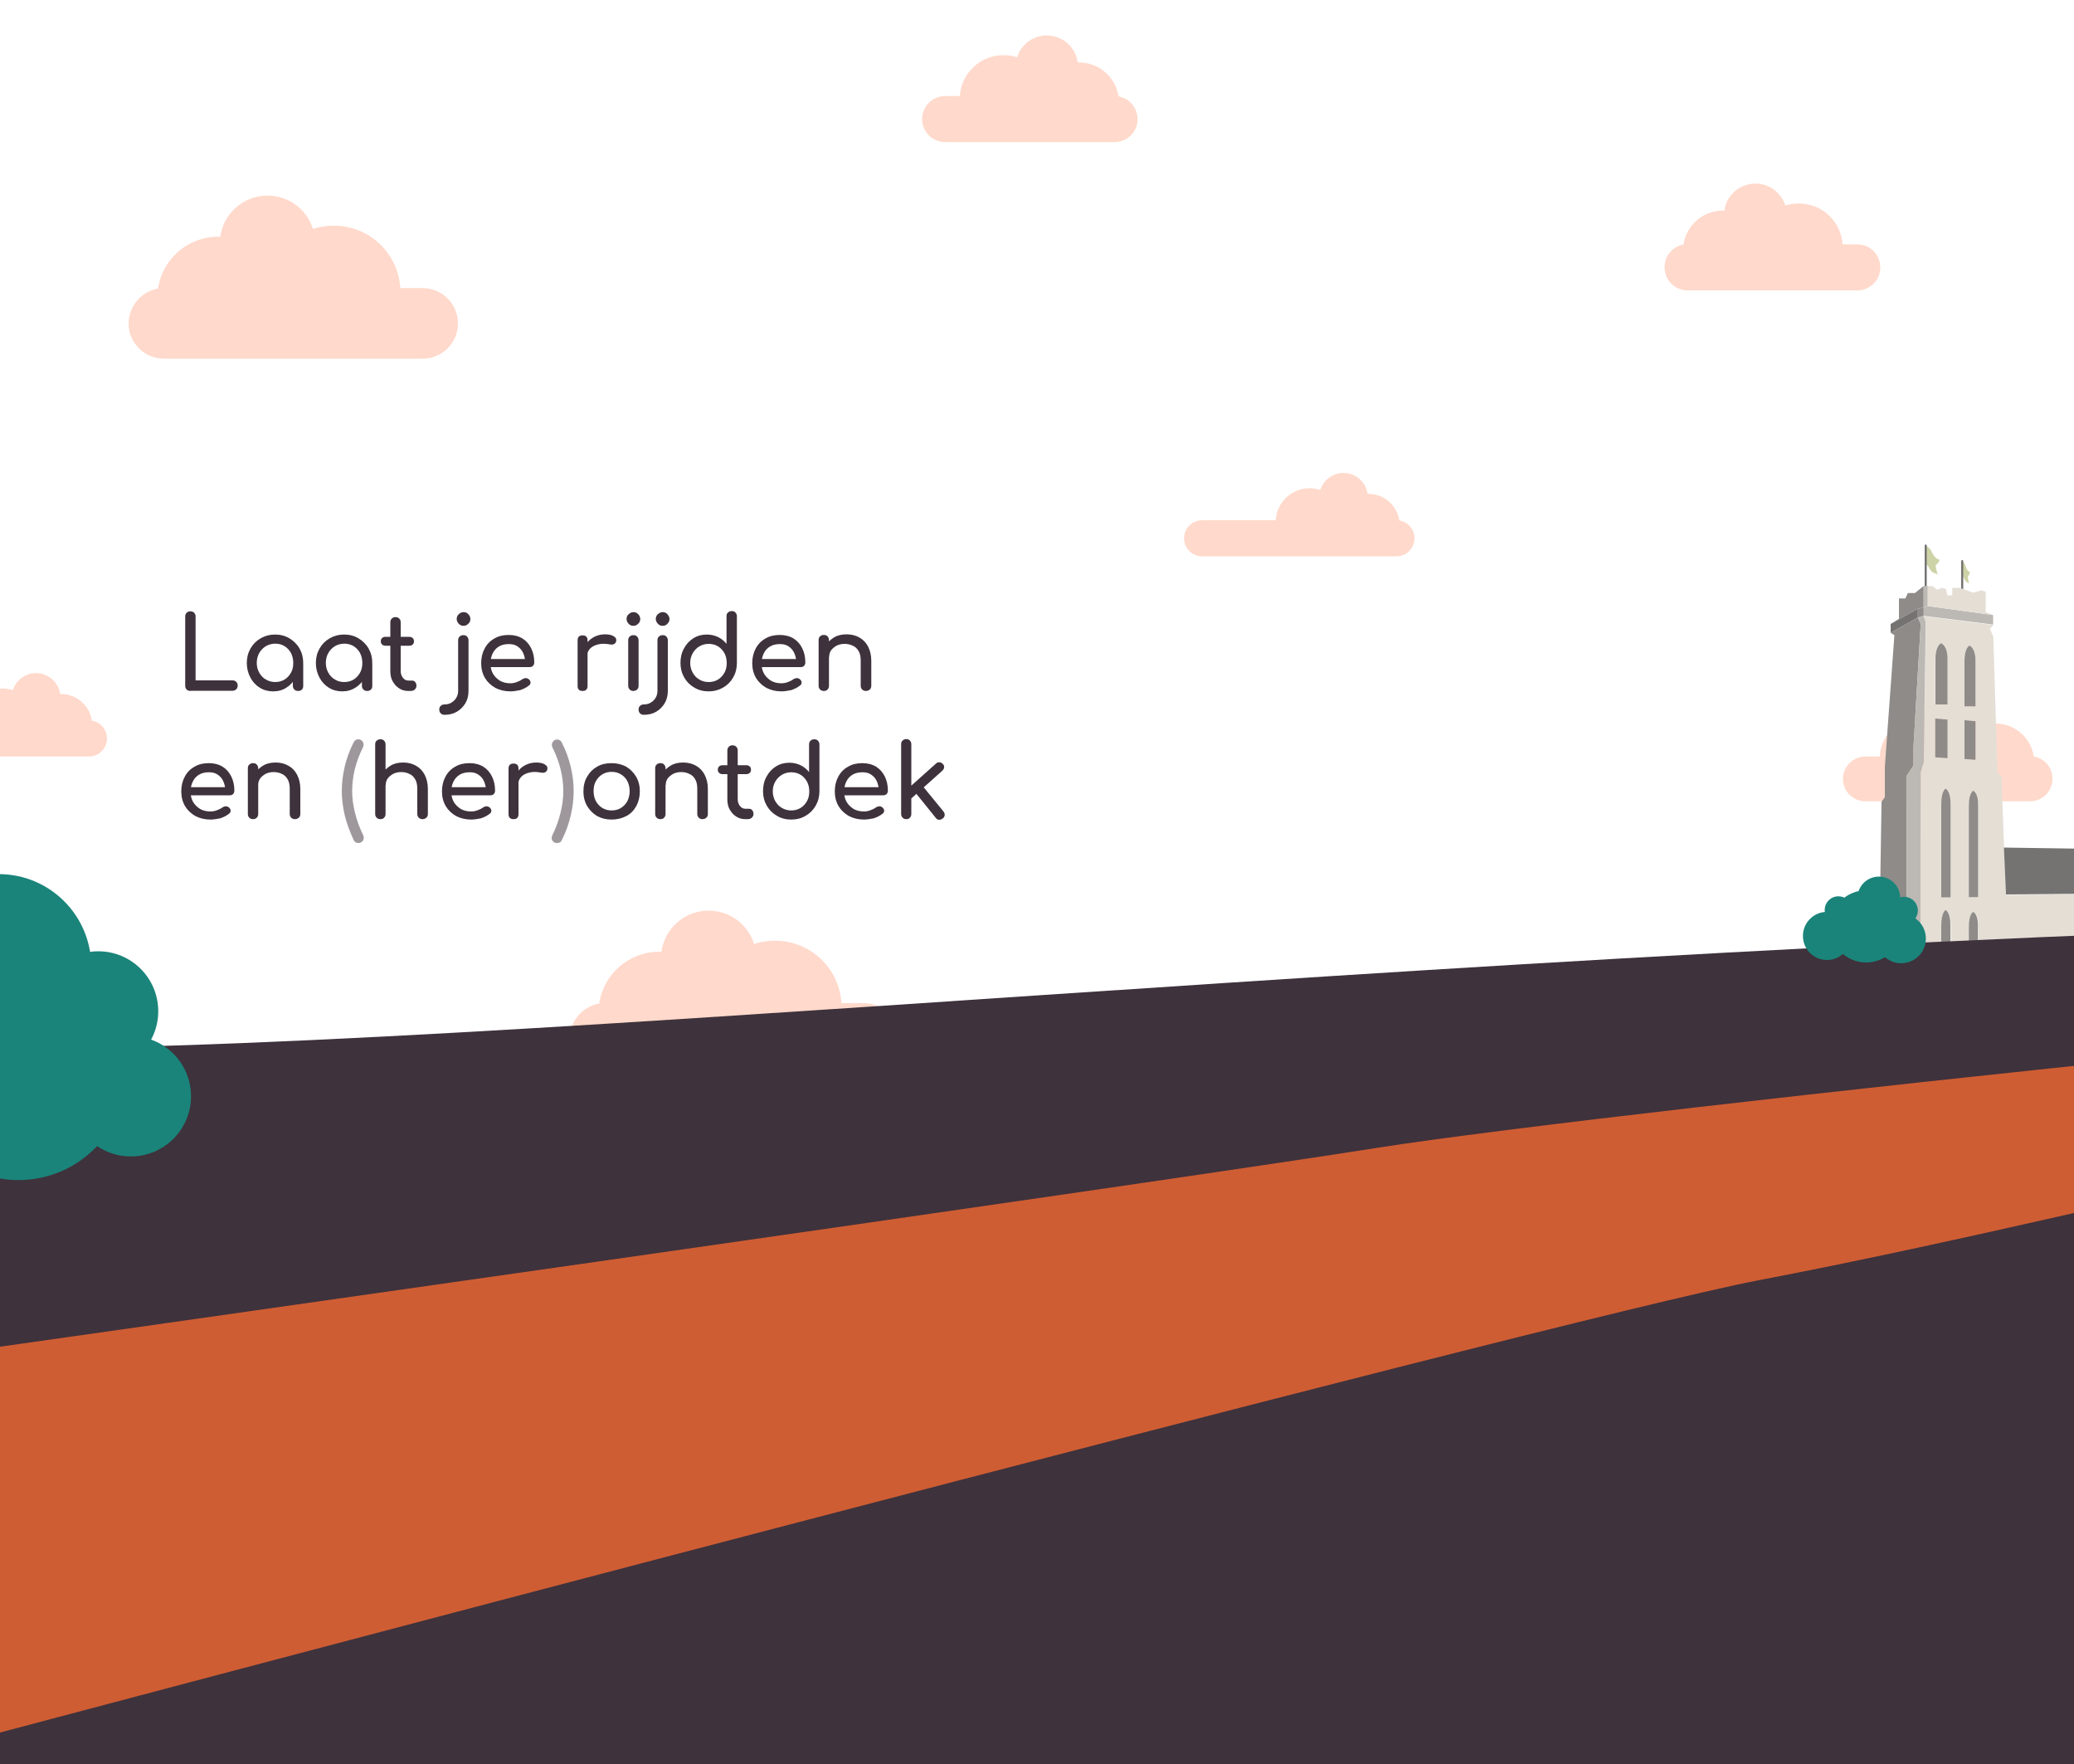 <?xml version="1.0" encoding="utf-8"?>
<!-- Generator: Adobe Illustrator 24.0.2, SVG Export Plug-In . SVG Version: 6.00 Build 0)  -->
<svg version="1.1" id="Layer_1" xmlns="http://www.w3.org/2000/svg" xmlns:xlink="http://www.w3.org/1999/xlink" x="0px" y="0px"
	 viewBox="0 0 1000 850.4" style="enable-background:new 0 0 1000 850.4;" xml:space="preserve">
<style type="text/css">
	.st0{fill:#FFFFFF;}
	.st1{display:none;}
	.st2{display:inline;}
	.st3{opacity:0.25;fill:#FF6B31;enable-background:new    ;}
	.st4{fill:#CED3A7;}
	.st5{fill:none;stroke:#757372;stroke-linecap:round;stroke-miterlimit:10;}
	.st6{fill:#595755;}
	.st7{fill:#BCB8B3;}
	.st8{fill:#8E8B88;}
	.st9{fill:#757372;}
	.st10{fill:#E4DED5;}
	.st11{fill:#3E323C;}
	.st12{opacity:0.75;fill:#FF6B31;enable-background:new    ;}
	.st13{fill:#1A847A;}
	.st14{enable-background:new    ;}
	.st15{opacity:0.5;enable-background:new    ;}
</style>
<rect x="-4" class="st0" width="1417.3" height="920.3"/>
<g id="Layer_2_1_" class="st1">
	<g id="q0HpEw.tif" class="st2">
	</g>
</g>
<path class="st3" d="M674.7,250.9c-1.1-7.2-7.3-12.8-14.8-12.8c-0.2,0-0.3,0-0.5,0c-0.8-5.7-5.7-10.1-11.6-10.1
	c-5.2,0-9.7,3.4-11.2,8.2c-1.6-0.5-3.4-0.8-5.2-0.8c-8.7,0-15.8,6.8-16.3,15.4h-35.5c-4.8,0-8.7,3.9-8.7,8.7c0,4.8,3.9,8.7,8.7,8.7
	h93.7c4.8,0,8.7-3.9,8.7-8.7C682,255.2,678.8,251.6,674.7,250.9z"/>
<path class="st3" d="M44.3,347.4c-1.1-7.2-7.3-12.8-14.8-12.8c-0.2,0-0.3,0-0.5,0c-0.8-5.7-5.7-10.1-11.6-10.1
	c-5.2,0-9.7,3.4-11.2,8.2c-1.6-0.5-3.4-0.8-5.2-0.8c-8.7,0-15.8,6.8-16.3,15.4h-35.5c-4.8,0-8.7,3.9-8.7,8.7c0,4.8,3.9,8.7,8.7,8.7
	h93.7c4.8,0,8.7-3.9,8.7-8.7C51.6,351.7,48.4,348.1,44.3,347.4z"/>
<path class="st3" d="M980.6,364.7c-1.3-9-9.1-15.9-18.5-15.9c-0.2,0-0.3,0-0.6,0c-1-7.1-7.1-12.5-14.5-12.5
	c-6.5,0-12.1,4.3-13.9,10.2c-2-0.7-4.2-1-6.4-1c-10.9,0-19.7,8.5-20.4,19.2h-6.9c-6,0-10.8,4.9-10.8,10.8c0,6,4.9,10.8,10.8,10.8
	h79.4c6,0,10.8-4.9,10.8-10.8C989.7,370,985.8,365.6,980.6,364.7z"/>
<path class="st3" d="M1330.1,154.3c2.1-14.2,14.3-25,29.1-25c0.3,0,0.6,0,0.9,0c1.6-11.2,11.1-19.8,22.8-19.8
	c10.3,0,19,6.8,21.9,16.1c3.2-1.1,6.6-1.6,10.1-1.6c17.1,0,31,13.3,32,30.1h10.8c9.4,0,17,7.6,17,17s-7.6,17-17,17h-124.8
	c-9.4,0-17-7.6-17-17C1316,162.7,1322.1,155.7,1330.1,154.3z"/>
<path class="st3" d="M76.2,139.1c2.1-14.2,14.3-25,29.1-25c0.3,0,0.6,0,0.9,0c1.6-11.2,11.1-19.8,22.8-19.8c10.3,0,19,6.8,21.9,16.1
	c3.2-1.1,6.6-1.6,10.1-1.6c17.1,0,31,13.3,32,30.1h10.8c9.4,0,17,7.6,17,17s-7.6,17-17,17H79c-9.4,0-17-7.6-17-17
	C62.1,147.5,68.2,140.5,76.2,139.1z"/>
<path class="st3" d="M811.7,117.9c1.4-9.3,9.4-16.4,19.1-16.4c0.2,0,0.4,0,0.6,0c1-7.3,7.3-13,15-13c6.8,0,12.5,4.5,14.4,10.6
	c2.1-0.7,4.3-1,6.6-1c11.2,0,20.3,8.7,21,19.7h7.1c6.2,0,11.1,5,11.1,11.1c0,6.2-5,11.1-11.1,11.1h-81.8c-6.2,0-11.1-5-11.1-11.1
	C802.5,123.4,806.5,118.8,811.7,117.9z"/>
<path class="st3" d="M288.9,483.8c2.1-14.2,14.3-25,29.1-25c0.3,0,0.6,0,0.9,0c1.6-11.2,11.1-19.8,22.8-19.8
	c10.3,0,19,6.8,21.9,16.1c3.2-1.1,6.6-1.6,10.1-1.6c17.1,0,31,13.3,32,30.1h10.8c9.4,0,17,7.6,17,17s-7.6,17-17,17H291.7
	c-9.4,0-17-7.6-17-17C274.8,492.2,280.9,485.2,288.9,483.8z"/>
<path class="st3" d="M548.5,57.4c0,6.2-5,11.1-11.1,11.1h-81.7c-6.2,0-11.1-5-11.1-11.1s5-11.1,11.1-11.1h7.1
	c0.7-11,9.8-19.7,21-19.7c2.3,0,4.5,0.3,6.6,1c1.9-6.1,7.6-10.5,14.3-10.5c7.7,0,13.9,5.6,14.9,13c0.2,0,0.4,0,0.6,0
	c9.7,0,17.7,7.1,19.1,16.4C544.4,47.3,548.4,51.9,548.5,57.4z"/>
<g>
	<path class="st4" d="M928.5,263c0,0,2.1,1,2.9,3c0.7,1.8,2.6,4.1,3.9,3.7c0,0-0.8,2.2-2,2.7c0,0,0.3,3.7,1.3,4.5c0,0-2.1-0.5-3-1.2
		c-1.4-1-1.7-3.4-3-3.4V263z"/>
	<line class="st5" x1="928.5" y1="282.5" x2="928.5" y2="263"/>
	<path class="st4" d="M946.1,270.5c0,0,1.1,0.8,1.6,2.3c0.4,1.4,1.4,3.1,2.2,2.9c0,0-0.4,1.7-1.1,2.1c0,0,0.2,2.8,0.7,3.4
		c0,0-1.1-0.3-1.7-1c-0.8-0.8-1-2.6-1.7-2.6V270.5z"/>
	<line class="st5" x1="946.1" y1="283.9" x2="946.1" y2="270.5"/>
	<polygon class="st6" points="1039.1,400.3 1043.4,400.4 1044.3,398.6 1039.1,398.6 	"/>
	<polygon class="st7" points="927.5,292.8 927.5,296.9 961,301.1 961,296.5 929.5,292.2 	"/>
	<polygon class="st8" points="924.7,293.5 924.7,297.7 927.5,296.9 927.5,292.8 	"/>
	<polygon class="st8" points="927.5,292.8 927.5,282.5 923.3,285.9 919.9,285.9 918.7,288.5 915.6,288.5 915.6,298.3 911.6,300.8 
		924.7,293.5 	"/>
	<polygon class="st7" points="929.5,292.2 929.5,282.5 927.5,282.5 927.5,292.8 	"/>
	<polygon class="st9" points="1039.1,398.6 1039.1,398.6 1044.3,398.6 1042.7,394 1039.4,364.8 1039.1,395.1 	"/>
	<polygon class="st6" points="1039.1,398.6 1035.2,398.6 1036.2,400.2 1039.1,400.3 	"/>
	<polygon class="st9" points="924.7,293.5 911.6,300.8 911.6,305.1 924.7,297.7 	"/>
	<polygon class="st6" points="1039.1,398.6 1039.1,395.1 1039.4,364.8 1036.7,394.2 1035.2,398.6 	"/>
	<polygon class="st10" points="961,296.5 957.4,295.1 957.4,285.3 955.4,284.6 951.4,285.7 945,283.4 941.3,283.4 941.3,286.9 
		939,287.1 938.2,283.9 936.2,283.4 934.1,284.3 931.7,282.5 929.5,282.5 929.5,292.2 	"/>
	<path class="st10" d="M1075.3,429.5l-8.7-18.5l-2-3.8l-13.4,22.7l-15.9,0.9l-68.1,0.6l-0.9-22.6l-1.3-34.6l-1.9-1.8l-2-65.3l-1.6-4
		l1.6-1.8l-33.5-4.2l1,3l-0.9,67.5l-1.6,4.9l-0.1,34.8V481h10.1c0-11.9,0-30.7,0-34.9c0-6.4,2.1-7.4,2.1-7.4s2.4,1,2.4,7.4
		c0,4.3,0,23,0,34.9h8.9c0-11.7,0-30,0-34.1c0-6.2,2.1-7.2,2.1-7.2s2.4,1,2.4,7.2c0,4.2,0,22.4,0,34.1h151v-20.5v-30.8L1075.3,429.5
		z M947.2,318.5c0-6.3,2.4-7.3,2.4-7.3s2.9,1,2.9,7.3s0,22,0,22h-2.9h-2.4C947.2,340.5,947.2,324.7,947.2,318.5z M933.1,317.5
		c0-6.4,2.7-7.4,2.7-7.4s3.1,1,3.1,7.4c0,6.4,0,22.1,0,22.1h-3.1h-2.7C933.1,339.6,933.1,323.8,933.1,317.5z M933.1,365.1v-18.6
		l5.8,0.4v18.6L933.1,365.1z M940.5,432.5h-2.4H936c0,0,0-38.6,0-45s2.1-7.4,2.1-7.4s2.4,1,2.4,7.4S940.5,432.5,940.5,432.5z
		 M947.2,365.9v-18.6l5.3,0.4v18.6L947.2,365.9z M953.9,432.5h-2.4h-2.1c0,0,0-37.9,0-44.1s2.1-7.2,2.1-7.2s2.4,1,2.4,7.2
		S953.9,432.5,953.9,432.5z M1073,473.3h-17.2c0,0,0-13.4,0-24.4c0-11,8.6-15.9,8.6-15.9s8.5,5.1,8.5,15.7
		C1073,459.3,1073,473.3,1073,473.3z"/>
	<polygon class="st9" points="1104.9,429.7 1087.4,411.1 1066.7,410.9 1075.3,429.5 	"/>
	<polygon class="st8" points="922.6,369 922.6,360.1 926.1,300.8 924.7,297.7 911.6,305.1 913.4,306.2 908.8,369.7 908.8,384.3 
		907.2,386.5 906,463.9 906,481 919.3,481 919.3,374 	"/>
	<polygon class="st6" points="1039.1,415.4 1035.2,430.6 1051.3,429.7 1064.7,407.1 1045.4,410.1 1042.2,410.9 	"/>
	<polygon class="st10" points="1039.1,408.6 1044.8,408.6 1043.4,400.4 1039.1,400.3 	"/>
	<polygon class="st7" points="926.1,372.3 927.6,367.4 928.5,299.9 927.5,296.9 924.7,297.7 926.1,300.8 922.6,360.1 922.6,369 
		919.3,374 919.3,481 926,481 926,407.1 	"/>
	<polygon class="st6" points="1039.1,415.4 1042.2,410.9 1045.4,410.1 1044.8,408.6 1039.1,408.6 	"/>
	<path class="st8" d="M939,339.6c0,0,0-15.9,0-22.1c0-6.4-3.1-7.4-3.1-7.4s-2.7,1-2.7,7.4c0,6.4,0,22.1,0,22.1h2.7H939z"/>
	<path class="st8" d="M938.1,380.2c0,0-2.1,1-2.1,7.4s0,45,0,45h2.1h2.4c0,0,0-38.6,0-45C940.5,381.3,938.1,380.2,938.1,380.2z"/>
	<path class="st8" d="M951.4,381.2c0,0-2.1,1-2.1,7.2s0,44.1,0,44.1h2.1h2.4c0,0,0-37.9,0-44.1C953.9,382.2,951.4,381.2,951.4,381.2
		z"/>
	<path class="st8" d="M938.1,438.7c0,0-2.1,1-2.1,7.4c0,4.3,0,23,0,34.9h4.4c0-11.9,0-30.7,0-34.9
		C940.5,439.7,938.1,438.7,938.1,438.7z"/>
	<path class="st8" d="M951.4,439.6c0,0-2.1,1-2.1,7.2c0,4.2,0,22.4,0,34.1h4.4c0-11.7,0-30,0-34.1
		C953.9,440.6,951.4,439.6,951.4,439.6z"/>
	<polygon class="st8" points="939,346.9 933.1,346.4 933.1,365.1 939,365.5 	"/>
	<path class="st8" d="M952.5,340.5c0,0,0-15.8,0-22c0-6.3-2.9-7.3-2.9-7.3s-2.4,1-2.4,7.3c0,6.3,0,22,0,22h2.4H952.5z"/>
	<polygon class="st8" points="952.5,347.7 947.2,347.2 947.2,365.9 952.5,366.3 	"/>
	<path class="st8" d="M1064.4,432.9c0,0-8.6,5.1-8.6,15.9c0,11,0,24.4,0,24.4h17.2c0,0,0-14,0-24.7S1064.4,432.9,1064.4,432.9z"/>
	<polygon class="st9" points="1034.7,408.6 1034.6,409.6 966.2,408.6 967.2,431.2 1035.2,430.6 1039.1,415.4 1039.1,408.6 	"/>
	<polygon class="st10" points="1036.2,400.2 1034.7,408.6 1034.7,408.6 1039.1,408.6 1039.1,400.3 	"/>
	<polyline class="st7" points="1051.3,429.7 1048.1,493.9 1031.5,487.3 1035.2,430.6 	"/>
</g>
<path class="st11" d="M-4,505.6v414.7h1417.3V457.9v-16.1C822.8,441.9,287.9,505.6-4,505.6z"/>
<path class="st12" d="M1413.3,478.3c-79.5-1.5-634.9,57-748.9,75S-4,649.8-4,649.8v186.5c0,0,754.5-200.5,851.4-219
	c193.9-37,434.4-107,565.9-107V478.3L1413.3,478.3z"/>
<g>
	<circle class="st13" cx="-71.9" cy="517.9" r="76"/>
	<circle class="st13" cx="8.9" cy="516.8" r="52.1"/>
	<circle class="st13" cx="63.1" cy="528.5" r="29"/>
	<circle class="st13" cx="47.4" cy="487.5" r="28.9"/>
	<circle class="st13" cx="-0.6" cy="466" r="44.6"/>
	<circle class="st13" cx="-74.5" cy="448.7" r="61.3"/>
</g>
<g>
	<circle class="st13" cx="1394.6" cy="534.1" r="61.4"/>
	<circle class="st13" cx="1329.2" cy="533.2" r="42.1"/>
	<circle class="st13" cx="1285.4" cy="542.6" r="23.4"/>
	<circle class="st13" cx="1298.1" cy="509.4" r="23.4"/>
	<circle class="st13" cx="1337" cy="492.1" r="36.1"/>
	<circle class="st13" cx="1396.7" cy="478.1" r="49.5"/>
</g>
<g>
	<ellipse class="st13" cx="899.8" cy="446.6" rx="17.4" ry="17.4"/>
	
		<ellipse transform="matrix(0.657 -0.753 0.753 0.657 -26.623 846.114)" class="st13" cx="917.4" cy="452.3" rx="11.9" ry="11.9"/>
	<circle class="st13" cx="886.4" cy="438.7" r="6.6"/>
	
		<ellipse transform="matrix(0.896 -0.445 0.445 0.896 -99.646 453.718)" class="st13" cx="917.7" cy="439.3" rx="6.6" ry="6.6"/>
	<ellipse class="st13" cx="905.9" cy="432.9" rx="10.3" ry="10.3"/>
	<ellipse class="st13" cx="880.9" cy="451.2" rx="11.6" ry="11.6"/>
</g>
<g>
	<g class="st14">
		<path class="st11" d="M91.8,333.1c-0.7,0-1.3-0.2-1.8-0.7c-0.5-0.5-0.7-1.1-0.7-1.8v-33.4c0-0.7,0.2-1.3,0.7-1.8
			c0.5-0.5,1.1-0.7,1.8-0.7c0.7,0,1.3,0.2,1.8,0.7c0.5,0.5,0.7,1.1,0.7,1.8v30.8h17.8c0.7,0,1.3,0.2,1.8,0.7
			c0.5,0.5,0.7,1.1,0.7,1.8c0,0.7-0.2,1.3-0.7,1.8c-0.5,0.5-1.1,0.7-1.8,0.7H91.8z"/>
		<path class="st11" d="M131.7,333.3c-2.4,0-4.6-0.6-6.5-1.8c-1.9-1.2-3.4-2.8-4.5-4.9c-1.1-2.1-1.7-4.4-1.7-7c0-2.6,0.6-4.9,1.8-7
			c1.2-2.1,2.8-3.7,4.9-4.9c2.1-1.2,4.4-1.8,6.9-1.8c2.6,0,4.9,0.6,6.9,1.8c2,1.2,3.7,2.8,4.9,4.9c1.2,2.1,1.8,4.4,1.8,7h-1.9
			c0,2.6-0.6,4.9-1.7,7c-1.1,2.1-2.6,3.7-4.5,4.9C136.3,332.7,134.1,333.3,131.7,333.3z M132.7,328.8c1.7,0,3.2-0.4,4.5-1.2
			c1.3-0.8,2.3-1.9,3.1-3.3c0.8-1.4,1.1-3,1.1-4.7c0-1.8-0.4-3.4-1.1-4.8c-0.8-1.4-1.8-2.5-3.1-3.3c-1.3-0.8-2.8-1.2-4.5-1.2
			c-1.6,0-3.1,0.4-4.5,1.2c-1.3,0.8-2.4,1.9-3.2,3.3c-0.8,1.4-1.2,3-1.2,4.8c0,1.7,0.4,3.3,1.2,4.7c0.8,1.4,1.8,2.5,3.2,3.3
			C129.6,328.4,131.1,328.8,132.7,328.8z M143.7,333.1c-0.7,0-1.3-0.2-1.8-0.7c-0.5-0.5-0.7-1.1-0.7-1.8v-7.5l0.9-5.2l4.1,1.8v11
			c0,0.7-0.2,1.3-0.7,1.8C145.1,332.9,144.5,333.1,143.7,333.1z"/>
		<path class="st11" d="M165,333.3c-2.4,0-4.6-0.6-6.5-1.8c-1.9-1.2-3.4-2.8-4.5-4.9c-1.1-2.1-1.7-4.4-1.7-7c0-2.6,0.6-4.9,1.8-7
			c1.2-2.1,2.8-3.7,4.9-4.9c2.1-1.2,4.4-1.8,6.9-1.8c2.6,0,4.9,0.6,6.9,1.8c2,1.2,3.7,2.8,4.9,4.9c1.2,2.1,1.8,4.4,1.8,7h-1.9
			c0,2.6-0.6,4.9-1.7,7c-1.1,2.1-2.6,3.7-4.5,4.9C169.5,332.7,167.4,333.3,165,333.3z M166,328.8c1.7,0,3.2-0.4,4.5-1.2
			c1.3-0.8,2.3-1.9,3.1-3.3c0.8-1.4,1.1-3,1.1-4.7c0-1.8-0.4-3.4-1.1-4.8c-0.8-1.4-1.8-2.5-3.1-3.3c-1.3-0.8-2.8-1.2-4.5-1.2
			c-1.6,0-3.1,0.4-4.5,1.2c-1.3,0.8-2.4,1.9-3.2,3.3c-0.8,1.4-1.2,3-1.2,4.8c0,1.7,0.4,3.3,1.2,4.7c0.8,1.4,1.8,2.5,3.2,3.3
			C162.8,328.4,164.3,328.8,166,328.8z M177,333.1c-0.7,0-1.3-0.2-1.8-0.7c-0.5-0.5-0.7-1.1-0.7-1.8v-7.5l0.9-5.2l4.1,1.8v11
			c0,0.7-0.2,1.3-0.7,1.8C178.3,332.9,177.7,333.1,177,333.1z"/>
		<path class="st11" d="M185.9,311.3c-0.7,0-1.2-0.2-1.7-0.6c-0.4-0.4-0.6-0.9-0.6-1.5c0-0.7,0.2-1.2,0.6-1.6c0.4-0.4,1-0.6,1.7-0.6
			h11.4c0.7,0,1.2,0.2,1.7,0.6c0.4,0.4,0.6,0.9,0.6,1.6c0,0.6-0.2,1.1-0.6,1.5c-0.4,0.4-1,0.6-1.7,0.6H185.9z M196.8,333.1
			c-1.6,0-3.1-0.4-4.4-1.3c-1.3-0.8-2.3-2-3.1-3.4c-0.8-1.4-1.1-3.1-1.1-4.9V300c0-0.7,0.2-1.3,0.7-1.8c0.5-0.5,1.1-0.7,1.8-0.7
			c0.7,0,1.3,0.2,1.8,0.7c0.5,0.5,0.7,1.1,0.7,1.8v23.5c0,1.3,0.4,2.4,1.1,3.3c0.7,0.9,1.6,1.3,2.7,1.3h1.7c0.6,0,1.1,0.2,1.5,0.7
			c0.4,0.5,0.6,1.1,0.6,1.8c0,0.7-0.3,1.3-0.8,1.8c-0.5,0.5-1.2,0.7-2.1,0.7H196.8z"/>
		<path class="st11" d="M214.3,344.6c-0.7,0-1.3-0.2-1.8-0.7c-0.5-0.5-0.7-1.1-0.7-1.8c0-0.8,0.2-1.4,0.7-1.8
			c0.5-0.5,1.1-0.7,1.8-0.7c1.3,0,2.5-0.3,3.4-0.9c1-0.6,1.8-1.4,2.3-2.3c0.6-1,0.9-2.1,0.9-3.4v-24.3c0-0.8,0.2-1.4,0.7-1.8
			c0.5-0.5,1.1-0.7,1.8-0.7c0.8,0,1.4,0.2,1.8,0.7c0.5,0.5,0.7,1.1,0.7,1.8V333c0,2.3-0.5,4.3-1.5,6c-1,1.7-2.4,3.1-4.1,4.1
			C218.6,344.1,216.6,344.6,214.3,344.6z M223.5,301.7c-0.9,0-1.7-0.3-2.3-1c-0.6-0.6-1-1.4-1-2.3c0-0.9,0.3-1.7,1-2.3
			c0.6-0.6,1.4-1,2.3-1c0.9,0,1.7,0.3,2.3,1c0.6,0.6,1,1.4,1,2.3c0,0.9-0.3,1.7-1,2.3C225.1,301.4,224.4,301.7,223.5,301.7z"/>
		<path class="st11" d="M246.1,333.3c-2.7,0-5.2-0.6-7.3-1.7c-2.1-1.2-3.8-2.8-5-4.8c-1.2-2.1-1.8-4.4-1.8-7.1
			c0-2.7,0.6-5.1,1.7-7.1c1.1-2.1,2.7-3.7,4.7-4.8c2-1.2,4.3-1.7,6.9-1.7c2.6,0,4.8,0.6,6.6,1.7c1.8,1.1,3.2,2.7,4.2,4.7
			c1,2,1.5,4.3,1.5,6.9c0,0.6-0.2,1.1-0.6,1.6c-0.4,0.4-1,0.6-1.6,0.6h-19.9v-3.9h19.7l-2,1.4c0-1.6-0.4-3.1-1-4.4
			c-0.6-1.3-1.5-2.3-2.7-3.1c-1.2-0.8-2.5-1.1-4.2-1.1c-1.9,0-3.5,0.4-4.8,1.2c-1.3,0.8-2.3,1.9-3,3.4s-1,3-1,4.9
			c0,1.8,0.4,3.4,1.2,4.8c0.8,1.4,2,2.5,3.4,3.4c1.4,0.8,3.1,1.2,5,1.2c1,0,2.1-0.2,3.1-0.6c1.1-0.4,1.9-0.8,2.6-1.3
			c0.5-0.4,1-0.5,1.6-0.6c0.6,0,1.1,0.2,1.5,0.5c0.6,0.5,0.9,1,0.9,1.6c0,0.6-0.2,1.1-0.8,1.5c-1.1,0.9-2.5,1.6-4.2,2.2
			C249.2,333,247.6,333.3,246.1,333.3z"/>
		<path class="st11" d="M280.9,333.1c-0.8,0-1.4-0.2-1.8-0.6c-0.4-0.4-0.6-1-0.6-1.8v-22c0-0.8,0.2-1.4,0.6-1.8
			c0.4-0.4,1-0.6,1.8-0.6c0.8,0,1.4,0.2,1.8,0.6c0.4,0.4,0.6,1,0.6,1.8v22c0,0.8-0.2,1.4-0.6,1.8
			C282.3,332.9,281.7,333.1,280.9,333.1z M280.8,316.2c0-2,0.5-3.7,1.5-5.3c1-1.6,2.3-2.8,3.9-3.7c1.6-0.9,3.5-1.4,5.4-1.4
			c2,0,3.4,0.3,4.4,1c1,0.6,1.3,1.4,1.1,2.3c-0.1,0.5-0.3,0.8-0.6,1.1c-0.3,0.2-0.6,0.4-1,0.5c-0.4,0.1-0.8,0-1.2,0
			c-2.1-0.4-4-0.5-5.7-0.1c-1.7,0.4-3,1-4,2c-1,1-1.5,2.2-1.5,3.7H280.8z"/>
		<path class="st11" d="M305.4,301.7c-0.9,0-1.7-0.3-2.3-1c-0.6-0.6-1-1.4-1-2.3c0-0.9,0.3-1.7,1-2.3s1.4-1,2.3-1
			c0.9,0,1.7,0.3,2.3,1c0.6,0.6,1,1.4,1,2.3c0,0.9-0.3,1.7-1,2.3C307,301.4,306.3,301.7,305.4,301.7z M305.4,333.1
			c-0.7,0-1.3-0.2-1.8-0.7c-0.5-0.5-0.7-1.1-0.7-1.8v-21.9c0-0.8,0.2-1.4,0.7-1.8c0.5-0.5,1.1-0.7,1.8-0.7c0.8,0,1.4,0.2,1.8,0.7
			c0.5,0.5,0.7,1.1,0.7,1.8v21.9c0,0.7-0.2,1.3-0.7,1.8C306.8,332.8,306.1,333.1,305.4,333.1z"/>
		<path class="st11" d="M310.4,344.6c-0.7,0-1.3-0.2-1.8-0.7c-0.5-0.5-0.7-1.1-0.7-1.8c0-0.8,0.2-1.4,0.7-1.8
			c0.5-0.5,1.1-0.7,1.8-0.7c1.3,0,2.5-0.3,3.4-0.9c1-0.6,1.8-1.4,2.3-2.3c0.6-1,0.9-2.1,0.9-3.4v-24.3c0-0.8,0.2-1.4,0.7-1.8
			c0.5-0.5,1.1-0.7,1.8-0.7c0.8,0,1.4,0.2,1.8,0.7c0.5,0.5,0.7,1.1,0.7,1.8V333c0,2.3-0.5,4.3-1.5,6c-1,1.7-2.4,3.1-4.1,4.1
			C314.7,344.1,312.7,344.6,310.4,344.6z M319.5,301.7c-0.9,0-1.7-0.3-2.3-1c-0.6-0.6-1-1.4-1-2.3c0-0.9,0.3-1.7,1-2.3s1.4-1,2.3-1
			c0.9,0,1.7,0.3,2.3,1s1,1.4,1,2.3c0,0.9-0.3,1.7-1,2.3C321.2,301.4,320.4,301.7,319.5,301.7z"/>
		<path class="st11" d="M341.7,333.3c-2.6,0-4.9-0.6-6.9-1.8c-2.1-1.2-3.7-2.8-4.9-4.9c-1.2-2.1-1.8-4.4-1.8-7c0-2.6,0.5-4.9,1.7-7
			c1.1-2.1,2.6-3.7,4.5-4.9c1.9-1.2,4.1-1.8,6.5-1.8c1.9,0,3.7,0.4,5.4,1.2c1.6,0.8,3,1.9,4.1,3.3v-13.3c0-0.8,0.2-1.4,0.7-1.8
			c0.5-0.5,1.1-0.7,1.8-0.7c0.8,0,1.4,0.2,1.8,0.7c0.5,0.5,0.7,1.1,0.7,1.8v22.5c0,2.6-0.6,4.9-1.8,7c-1.2,2.1-2.8,3.7-4.9,4.9
			C346.5,332.7,344.2,333.3,341.7,333.3z M341.7,328.8c1.7,0,3.2-0.4,4.5-1.2c1.3-0.8,2.3-1.9,3.1-3.3c0.8-1.4,1.1-3,1.1-4.7
			c0-1.8-0.4-3.4-1.1-4.7c-0.8-1.4-1.8-2.5-3.1-3.3c-1.3-0.8-2.8-1.2-4.5-1.2c-1.6,0-3.1,0.4-4.5,1.2c-1.3,0.8-2.4,1.9-3.2,3.3
			c-0.8,1.4-1.2,3-1.2,4.7c0,1.7,0.4,3.3,1.2,4.7c0.8,1.4,1.8,2.5,3.2,3.3C338.5,328.4,340,328.8,341.7,328.8z"/>
		<path class="st11" d="M376.8,333.3c-2.7,0-5.2-0.6-7.3-1.7c-2.1-1.2-3.8-2.8-5-4.8c-1.2-2.1-1.8-4.4-1.8-7.1
			c0-2.7,0.6-5.1,1.7-7.1c1.1-2.1,2.7-3.7,4.7-4.8c2-1.2,4.3-1.7,6.9-1.7c2.6,0,4.8,0.6,6.6,1.7c1.8,1.1,3.2,2.7,4.2,4.7
			c1,2,1.5,4.3,1.5,6.9c0,0.6-0.2,1.1-0.6,1.6c-0.4,0.4-1,0.6-1.6,0.6h-19.9v-3.9h19.7l-2,1.4c0-1.6-0.4-3.1-1-4.4
			c-0.6-1.3-1.5-2.3-2.7-3.1c-1.2-0.8-2.5-1.1-4.2-1.1c-1.9,0-3.5,0.4-4.8,1.2c-1.3,0.8-2.3,1.9-3,3.4s-1,3-1,4.9
			c0,1.8,0.4,3.4,1.2,4.8c0.8,1.4,2,2.5,3.4,3.4c1.4,0.8,3.1,1.2,5,1.2c1,0,2.1-0.2,3.1-0.6c1.1-0.4,1.9-0.8,2.6-1.3
			c0.5-0.4,1-0.5,1.6-0.6c0.6,0,1.1,0.2,1.5,0.5c0.6,0.5,0.9,1,0.9,1.6c0,0.6-0.2,1.1-0.8,1.5c-1.1,0.9-2.5,1.6-4.2,2.2
			C379.9,333,378.3,333.3,376.8,333.3z"/>
		<path class="st11" d="M397.2,333.1c-0.7,0-1.3-0.2-1.8-0.7c-0.5-0.5-0.7-1.1-0.7-1.8v-22c0-0.8,0.2-1.4,0.7-1.8
			c0.5-0.5,1.1-0.7,1.8-0.7c0.8,0,1.4,0.2,1.8,0.7c0.5,0.5,0.7,1.1,0.7,1.8v22c0,0.7-0.2,1.3-0.7,1.8
			C398.6,332.9,398,333.1,397.2,333.1z M417.5,333.1c-0.7,0-1.3-0.2-1.8-0.7c-0.5-0.5-0.7-1.1-0.7-1.8v-12.1c0-1.9-0.3-3.4-1-4.6
			s-1.6-2.1-2.8-2.6c-1.2-0.6-2.5-0.9-4-0.9c-1.4,0-2.6,0.3-3.7,0.8c-1.1,0.6-2,1.3-2.7,2.2c-0.7,0.9-1,2-1,3.2h-3.1
			c0-2.1,0.5-3.9,1.5-5.5c1-1.6,2.4-2.9,4.1-3.9c1.7-1,3.7-1.4,5.9-1.4c2.3,0,4.3,0.5,6.1,1.5c1.8,1,3.2,2.4,4.2,4.3
			c1,1.9,1.6,4.2,1.6,6.9v12.1c0,0.7-0.2,1.3-0.7,1.8C418.8,332.9,418.2,333.1,417.5,333.1z"/>
	</g>
	<g class="st14">
		<path class="st11" d="M101.5,395.1c-2.7,0-5.2-0.6-7.3-1.7c-2.1-1.2-3.8-2.8-5-4.8c-1.2-2.1-1.8-4.4-1.8-7.1
			c0-2.7,0.6-5.1,1.7-7.1c1.1-2.1,2.7-3.7,4.7-4.8c2-1.2,4.3-1.7,6.9-1.7c2.6,0,4.8,0.6,6.6,1.7c1.8,1.1,3.2,2.7,4.2,4.7
			c1,2,1.5,4.3,1.5,6.9c0,0.6-0.2,1.1-0.6,1.6c-0.4,0.4-1,0.6-1.6,0.6H90.9v-3.9h19.7l-2,1.4c0-1.6-0.4-3.1-1-4.4s-1.5-2.3-2.7-3.1
			c-1.2-0.8-2.5-1.1-4.2-1.1c-1.9,0-3.5,0.4-4.8,1.2c-1.3,0.8-2.3,1.9-3,3.4c-0.7,1.4-1,3-1,4.9c0,1.8,0.4,3.4,1.2,4.8
			c0.8,1.4,2,2.5,3.4,3.4c1.4,0.8,3.1,1.2,5,1.2c1,0,2.1-0.2,3.1-0.6c1.1-0.4,1.9-0.8,2.6-1.3c0.5-0.4,1-0.5,1.6-0.6
			c0.6,0,1.1,0.2,1.5,0.5c0.6,0.5,0.9,1,0.9,1.6c0,0.6-0.2,1.1-0.8,1.5c-1.1,0.9-2.5,1.6-4.2,2.2C104.6,394.8,103,395.1,101.5,395.1
			z"/>
		<path class="st11" d="M122,394.9c-0.7,0-1.3-0.2-1.8-0.7c-0.5-0.5-0.7-1.1-0.7-1.8v-22c0-0.8,0.2-1.4,0.7-1.8
			c0.5-0.5,1.1-0.7,1.8-0.7c0.8,0,1.4,0.2,1.8,0.7c0.5,0.5,0.7,1.1,0.7,1.8v22c0,0.7-0.2,1.3-0.7,1.8
			C123.3,394.7,122.7,394.9,122,394.9z M142.2,394.9c-0.7,0-1.3-0.2-1.8-0.7c-0.5-0.5-0.7-1.1-0.7-1.8v-12.1c0-1.9-0.3-3.4-1-4.6
			c-0.7-1.2-1.6-2.1-2.8-2.6c-1.2-0.6-2.5-0.9-4-0.9c-1.4,0-2.6,0.3-3.7,0.8c-1.1,0.6-2,1.3-2.7,2.2c-0.7,0.9-1,2-1,3.2h-3.1
			c0-2.1,0.5-3.9,1.5-5.5c1-1.6,2.4-2.9,4.1-3.9c1.7-1,3.7-1.4,5.9-1.4c2.3,0,4.3,0.5,6.1,1.5c1.8,1,3.2,2.4,4.2,4.3
			c1,1.9,1.6,4.2,1.6,6.9v12.1c0,0.7-0.2,1.3-0.7,1.8C143.5,394.7,142.9,394.9,142.2,394.9z"/>
	</g>
	<g class="st15">
		<path class="st11" d="M172.8,406.4c-0.5,0-1-0.1-1.4-0.4c-0.4-0.2-0.7-0.7-1-1.3c-1.8-3.9-3.2-7.8-4.2-11.7
			c-0.9-3.9-1.4-7.8-1.4-11.7c0-3.9,0.5-7.8,1.4-11.7c0.9-3.9,2.3-7.7,4.2-11.5c0.5-1.1,1.3-1.7,2.4-1.7c0.7,0,1.3,0.3,1.8,0.8
			c0.5,0.5,0.7,1.1,0.7,1.8c0,0.5-0.1,1-0.3,1.3c-3.5,7-5.2,14-5.2,21.1c0,3.5,0.5,7,1.4,10.6c0.9,3.6,2.2,7.1,3.9,10.6
			c0.2,0.4,0.3,0.8,0.3,1.2c0,0.7-0.2,1.3-0.7,1.8C174.1,406.2,173.5,406.4,172.8,406.4z"/>
	</g>
	<g class="st14">
		<path class="st11" d="M183.4,385.1c-0.7,0-1.3-0.2-1.8-0.7c-0.5-0.5-0.7-1.1-0.7-1.8v-23.7c0-0.8,0.2-1.4,0.7-1.8
			c0.5-0.5,1.1-0.7,1.8-0.7c0.8,0,1.4,0.2,1.8,0.7c0.5,0.5,0.7,1.1,0.7,1.8v23.7c0,0.7-0.2,1.3-0.7,1.8
			C184.8,384.9,184.2,385.1,183.4,385.1z M183.4,394.9c-0.7,0-1.3-0.2-1.8-0.7c-0.5-0.5-0.7-1.1-0.7-1.8v-22c0-0.8,0.2-1.4,0.7-1.8
			c0.5-0.5,1.1-0.7,1.8-0.7c0.8,0,1.4,0.2,1.8,0.7c0.5,0.5,0.7,1.1,0.7,1.8v22c0,0.7-0.2,1.3-0.7,1.8
			C184.8,394.7,184.2,394.9,183.4,394.9z M203.7,394.9c-0.7,0-1.3-0.2-1.8-0.7c-0.5-0.5-0.7-1.1-0.7-1.8v-12.1c0-1.9-0.3-3.4-1-4.6
			c-0.7-1.2-1.6-2.1-2.8-2.6c-1.2-0.6-2.5-0.9-4-0.9c-1.4,0-2.6,0.3-3.7,0.8c-1.1,0.6-2,1.3-2.7,2.2c-0.7,0.9-1,2-1,3.2h-3.1
			c0-2.1,0.5-3.9,1.5-5.5c1-1.6,2.4-2.9,4.1-3.9c1.7-1,3.7-1.4,5.9-1.4c2.3,0,4.3,0.5,6.1,1.5c1.8,1,3.2,2.4,4.2,4.3
			c1,1.9,1.6,4.2,1.6,6.9v12.1c0,0.7-0.2,1.3-0.7,1.8C205,394.7,204.4,394.9,203.7,394.9z"/>
		<path class="st11" d="M227.2,395.1c-2.7,0-5.2-0.6-7.3-1.7c-2.1-1.2-3.8-2.8-5-4.8c-1.2-2.1-1.8-4.4-1.8-7.1
			c0-2.7,0.6-5.1,1.7-7.1c1.1-2.1,2.7-3.7,4.7-4.8c2-1.2,4.3-1.7,6.9-1.7c2.6,0,4.8,0.6,6.6,1.7c1.8,1.1,3.2,2.7,4.2,4.7
			c1,2,1.5,4.3,1.5,6.9c0,0.6-0.2,1.1-0.6,1.6c-0.4,0.4-1,0.6-1.6,0.6h-19.9v-3.9h19.7l-2,1.4c0-1.6-0.4-3.1-1-4.4
			c-0.6-1.3-1.5-2.3-2.7-3.1c-1.2-0.8-2.5-1.1-4.2-1.1c-1.9,0-3.5,0.4-4.8,1.2c-1.3,0.8-2.3,1.9-3,3.4c-0.7,1.4-1,3-1,4.9
			c0,1.8,0.4,3.4,1.2,4.8c0.8,1.4,2,2.5,3.4,3.4c1.4,0.8,3.1,1.2,5,1.2c1,0,2.1-0.2,3.1-0.6c1.1-0.4,1.9-0.8,2.6-1.3
			c0.5-0.4,1-0.5,1.6-0.6c0.6,0,1.1,0.2,1.5,0.5c0.6,0.5,0.9,1,0.9,1.6c0,0.6-0.2,1.1-0.8,1.5c-1.1,0.9-2.5,1.6-4.2,2.2
			C230.3,394.8,228.7,395.1,227.2,395.1z"/>
		<path class="st11" d="M247.6,394.9c-0.8,0-1.4-0.2-1.8-0.6c-0.4-0.4-0.6-1-0.6-1.8v-22c0-0.8,0.2-1.4,0.6-1.8
			c0.4-0.4,1-0.6,1.8-0.6c0.8,0,1.4,0.2,1.8,0.6c0.4,0.4,0.6,1,0.6,1.8v22c0,0.8-0.2,1.4-0.6,1.8
			C249.1,394.7,248.4,394.9,247.6,394.9z M247.6,378c0-2,0.5-3.7,1.5-5.3c1-1.6,2.3-2.8,3.9-3.7c1.6-0.9,3.5-1.4,5.4-1.4
			c2,0,3.4,0.3,4.4,1c1,0.6,1.3,1.4,1.1,2.3c-0.1,0.5-0.3,0.8-0.6,1.1c-0.3,0.2-0.6,0.4-1,0.5c-0.4,0.1-0.8,0-1.2,0
			c-2.1-0.4-4-0.5-5.7-0.1c-1.7,0.4-3,1-4,2c-1,1-1.5,2.2-1.5,3.7H247.6z"/>
	</g>
	<g class="st15">
		<path class="st11" d="M268.5,406.4c-0.7,0-1.3-0.2-1.8-0.7c-0.5-0.5-0.7-1.1-0.7-1.8c0-0.4,0.1-0.8,0.3-1.2c1.7-3.5,3-7,3.9-10.6
			c0.9-3.6,1.4-7.1,1.4-10.6c0-7.1-1.7-14.1-5.2-21.1c-0.2-0.3-0.3-0.8-0.3-1.3c0-0.7,0.2-1.3,0.7-1.8c0.5-0.5,1.1-0.8,1.8-0.8
			c1.1,0,1.9,0.6,2.4,1.7c1.9,3.8,3.3,7.7,4.2,11.5c0.9,3.9,1.4,7.8,1.4,11.7c0,3.9-0.5,7.8-1.4,11.7c-0.9,3.9-2.3,7.8-4.2,11.7
			c-0.3,0.6-0.6,1.1-1,1.3C269.5,406.3,269.1,406.4,268.5,406.4z"/>
	</g>
	<g class="st14">
		<path class="st11" d="M294.9,395.1c-2.7,0-5-0.6-7-1.7c-2-1.2-3.6-2.8-4.8-4.8c-1.2-2.1-1.8-4.4-1.8-7.1c0-2.7,0.6-5.1,1.8-7.1
			c1.2-2.1,2.8-3.7,4.8-4.8c2-1.2,4.4-1.7,7-1.7c2.6,0,5,0.6,7,1.7c2,1.2,3.6,2.8,4.8,4.8c1.2,2.1,1.8,4.4,1.8,7.1
			c0,2.7-0.6,5-1.7,7.1c-1.2,2.1-2.7,3.7-4.8,4.8C299.9,394.5,297.5,395.1,294.9,395.1z M294.9,390.7c1.7,0,3.2-0.4,4.5-1.2
			c1.3-0.8,2.3-1.9,3.1-3.3c0.7-1.4,1.1-3,1.1-4.8c0-1.8-0.4-3.4-1.1-4.8c-0.7-1.4-1.8-2.5-3.1-3.3c-1.3-0.8-2.8-1.2-4.5-1.2
			c-1.7,0-3.2,0.4-4.5,1.2c-1.3,0.8-2.3,1.9-3.1,3.3c-0.8,1.4-1.1,3-1.1,4.8c0,1.8,0.4,3.4,1.1,4.8c0.8,1.4,1.8,2.5,3.1,3.3
			C291.7,390.3,293.2,390.7,294.9,390.7z"/>
		<path class="st11" d="M318.4,394.9c-0.7,0-1.3-0.2-1.8-0.7c-0.5-0.5-0.7-1.1-0.7-1.8v-22c0-0.8,0.2-1.4,0.7-1.8
			c0.5-0.5,1.1-0.7,1.8-0.7c0.8,0,1.4,0.2,1.8,0.7c0.5,0.5,0.7,1.1,0.7,1.8v22c0,0.7-0.2,1.3-0.7,1.8
			C319.8,394.7,319.2,394.9,318.4,394.9z M338.7,394.9c-0.7,0-1.3-0.2-1.8-0.7c-0.5-0.5-0.7-1.1-0.7-1.8v-12.1c0-1.9-0.3-3.4-1-4.6
			c-0.7-1.2-1.6-2.1-2.8-2.6c-1.2-0.6-2.5-0.9-4-0.9c-1.4,0-2.6,0.3-3.7,0.8c-1.1,0.6-2,1.3-2.7,2.2c-0.7,0.9-1,2-1,3.2h-3.1
			c0-2.1,0.5-3.9,1.5-5.5c1-1.6,2.4-2.9,4.1-3.9s3.7-1.4,5.9-1.4c2.3,0,4.3,0.5,6.1,1.5c1.8,1,3.2,2.4,4.2,4.3
			c1,1.9,1.6,4.2,1.6,6.9v12.1c0,0.7-0.2,1.3-0.7,1.8C340,394.7,339.4,394.9,338.7,394.9z"/>
		<path class="st11" d="M348.4,373.2c-0.7,0-1.2-0.2-1.7-0.6c-0.4-0.4-0.6-0.9-0.6-1.5c0-0.7,0.2-1.2,0.6-1.6c0.4-0.4,1-0.6,1.7-0.6
			h11.4c0.7,0,1.2,0.2,1.7,0.6c0.4,0.4,0.6,0.9,0.6,1.6c0,0.6-0.2,1.1-0.6,1.5c-0.4,0.4-1,0.6-1.7,0.6H348.4z M359.3,394.9
			c-1.6,0-3.1-0.4-4.4-1.3c-1.3-0.8-2.3-2-3.1-3.4c-0.8-1.4-1.1-3.1-1.1-4.9v-23.5c0-0.7,0.2-1.3,0.7-1.8c0.5-0.5,1.1-0.7,1.8-0.7
			c0.7,0,1.3,0.2,1.8,0.7c0.5,0.5,0.7,1.1,0.7,1.8v23.5c0,1.3,0.4,2.4,1.1,3.3c0.7,0.9,1.6,1.3,2.7,1.3h1.7c0.6,0,1.1,0.2,1.5,0.7
			c0.4,0.5,0.6,1.1,0.6,1.8c0,0.7-0.3,1.3-0.8,1.8c-0.5,0.5-1.2,0.7-2.1,0.7H359.3z"/>
		<path class="st11" d="M381.5,395.1c-2.6,0-4.9-0.6-6.9-1.8c-2.1-1.2-3.7-2.8-4.9-4.9c-1.2-2.1-1.8-4.4-1.8-7c0-2.6,0.5-4.9,1.7-7
			c1.1-2.1,2.6-3.7,4.5-4.9c1.9-1.2,4.1-1.8,6.5-1.8c1.9,0,3.7,0.4,5.4,1.2c1.6,0.8,3,1.9,4.1,3.3v-13.3c0-0.8,0.2-1.4,0.7-1.8
			c0.5-0.5,1.1-0.7,1.8-0.7c0.8,0,1.4,0.2,1.8,0.7c0.5,0.5,0.7,1.1,0.7,1.8v22.5c0,2.6-0.6,4.9-1.8,7c-1.2,2.1-2.8,3.7-4.9,4.9
			C386.4,394.5,384.1,395.1,381.5,395.1z M381.5,390.7c1.7,0,3.2-0.4,4.5-1.2c1.3-0.8,2.3-1.9,3.1-3.3c0.8-1.4,1.1-3,1.1-4.7
			c0-1.8-0.4-3.4-1.1-4.7c-0.8-1.4-1.8-2.5-3.1-3.3c-1.3-0.8-2.8-1.2-4.5-1.2c-1.6,0-3.1,0.4-4.5,1.2c-1.3,0.8-2.4,1.9-3.2,3.3
			c-0.8,1.4-1.2,3-1.2,4.7c0,1.7,0.4,3.3,1.2,4.7c0.8,1.4,1.8,2.5,3.2,3.3S379.9,390.7,381.5,390.7z"/>
		<path class="st11" d="M416.6,395.1c-2.7,0-5.2-0.6-7.3-1.7c-2.1-1.2-3.8-2.8-5-4.8c-1.2-2.1-1.8-4.4-1.8-7.1
			c0-2.7,0.6-5.1,1.7-7.1c1.1-2.1,2.7-3.7,4.7-4.8c2-1.2,4.3-1.7,6.9-1.7c2.6,0,4.8,0.6,6.6,1.7c1.8,1.1,3.2,2.7,4.2,4.7
			c1,2,1.5,4.3,1.5,6.9c0,0.6-0.2,1.1-0.6,1.6c-0.4,0.4-1,0.6-1.6,0.6H406v-3.9h19.7l-2,1.4c0-1.6-0.4-3.1-1-4.4s-1.5-2.3-2.7-3.1
			c-1.2-0.8-2.5-1.1-4.2-1.1c-1.9,0-3.5,0.4-4.8,1.2c-1.3,0.8-2.3,1.9-3,3.4s-1,3-1,4.9c0,1.8,0.4,3.4,1.2,4.8
			c0.8,1.4,2,2.5,3.4,3.4c1.4,0.8,3.1,1.2,5,1.2c1,0,2.1-0.2,3.1-0.6c1.1-0.4,1.9-0.8,2.6-1.3c0.5-0.4,1-0.5,1.6-0.6
			c0.6,0,1.1,0.2,1.5,0.5c0.6,0.5,0.9,1,0.9,1.6c0,0.6-0.2,1.1-0.8,1.5c-1.1,0.9-2.5,1.6-4.2,2.2
			C419.7,394.8,418.1,395.1,416.6,395.1z"/>
		<path class="st11" d="M437,394.9c-0.7,0-1.3-0.2-1.8-0.7c-0.4-0.4-0.7-1-0.7-1.8v-33.7c0-0.7,0.2-1.3,0.7-1.7
			c0.4-0.4,1-0.7,1.8-0.7c0.7,0,1.3,0.2,1.7,0.7c0.4,0.4,0.7,1,0.7,1.7v33.7c0,0.7-0.2,1.3-0.7,1.8
			C438.3,394.7,437.7,394.9,437,394.9z M439.3,385l-3.1-3.4l15.1-13.5c0.5-0.5,1-0.7,1.7-0.6c0.6,0,1.1,0.3,1.6,0.8
			c0.5,0.5,0.7,1,0.6,1.6c0,0.6-0.3,1.1-0.8,1.6L439.3,385z M454.5,394.6c-0.5,0.4-1.1,0.6-1.7,0.6c-0.6,0-1.2-0.3-1.6-0.9l-10-12.4
			l3.4-3.3l10.3,12.6c0.4,0.5,0.6,1.1,0.6,1.7C455.4,393.7,455.1,394.2,454.5,394.6z"/>
	</g>
</g>
</svg>
